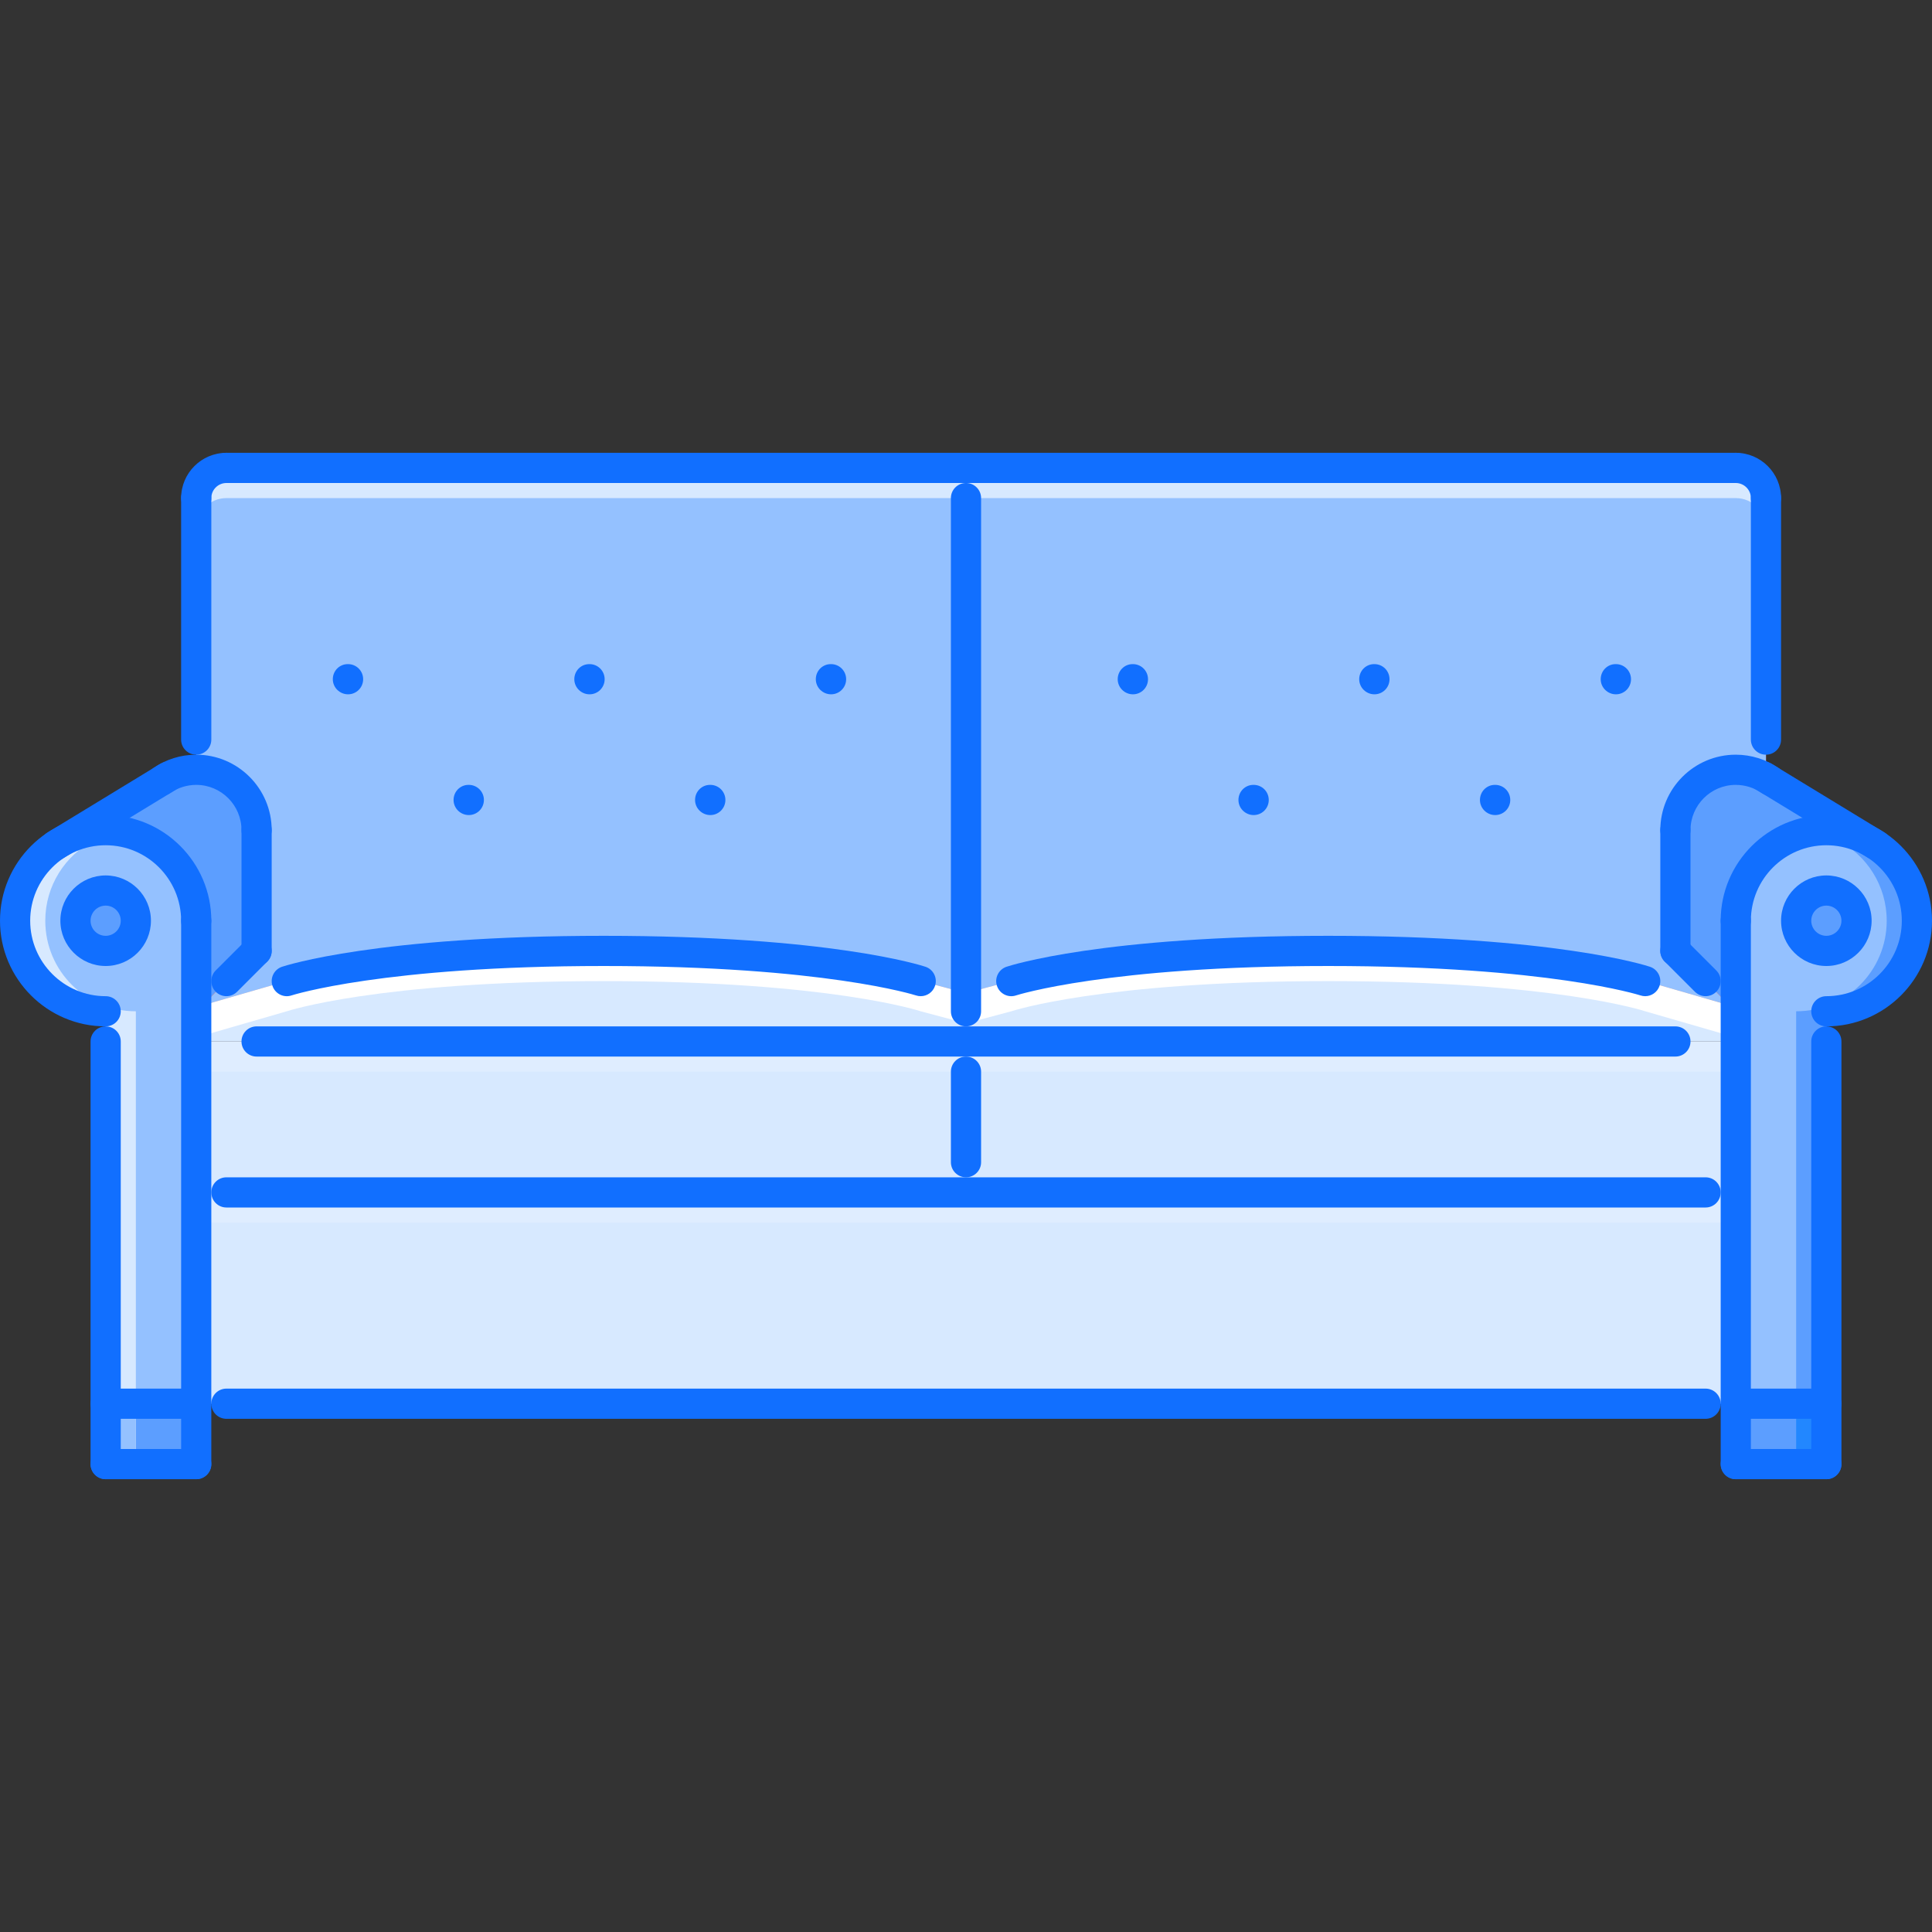 <?xml version="1.0" encoding="iso-8859-1"?>
<!-- Generator: Adobe Illustrator 19.0.0, SVG Export Plug-In . SVG Version: 6.00 Build 0)  -->
<svg version="1.1" id="Capa_1" xmlns="http://www.w3.org/2000/svg" xmlns:xlink="http://www.w3.org/1999/xlink" x="0px" y="0px"
	 viewBox="0 0 511.922 511.922" style="enable-background:new 0 0 511.922 511.922;" xml:space="preserve">
<rect x="0" y="0" width="511.922" height="511.922" fill="#333333" stroke="none"/>
<g>
	<rect x="28.001" y="371.941" style="fill:#5C9EFF;" width="23.996" height="15.998"/>
	<rect x="459.931" y="371.941" style="fill:#5C9EFF;" width="23.996" height="15.998"/>
</g>
<path style="fill:#94C1FF;" d="M483.926,251.961c4.397,0,7.998-3.522,7.998-7.998c0-4.406-3.601-7.999-7.998-7.999
	c-4.398,0-7.999,3.593-7.999,7.999C475.927,248.439,479.527,251.961,483.926,251.961z M494.885,222.599
	c7.757,3.999,13.037,12.084,13.037,21.364c0,13.271-10.717,23.996-23.996,23.996v103.984H459.93v-55.992v-39.994v-7.998v-23.996
	c0-13.201,10.717-23.997,23.996-23.997C487.847,219.966,491.605,220.919,494.885,222.599z"/>
<g>
	<path style="fill:#5C9EFF;" d="M483.926,235.964c4.397,0,7.998,3.593,7.998,7.999c0,4.476-3.601,7.998-7.998,7.998
		c-4.398,0-7.999-3.522-7.999-7.998C475.927,239.557,479.527,235.964,483.926,235.964z"/>
	<path style="fill:#5C9EFF;" d="M27.996,235.964c4.397,0,7.999,3.593,7.999,7.999c0,4.476-3.602,7.998-7.999,7.998
		s-7.999-3.522-7.999-7.998C19.997,239.557,23.599,235.964,27.996,235.964z"/>
</g>
<path style="fill:#94C1FF;" d="M17.037,222.599c3.28-1.68,7.037-2.633,10.959-2.633c13.279,0,23.996,10.796,23.996,23.997v23.996
	v7.998v39.994v55.992H27.996V267.959C14.717,267.959,4,257.234,4,243.963C4,234.683,9.28,226.598,17.037,222.599z M35.995,243.963
	c0-4.406-3.602-7.999-7.999-7.999s-7.999,3.593-7.999,7.999c0,4.476,3.602,7.998,7.999,7.998S35.995,248.439,35.995,243.963z"/>
<path style="fill:#D7E9FF;" d="M11.998,243.963c0-9.28,5.281-17.365,13.037-21.364c2.234-1.141,4.727-1.797,7.304-2.195
	c-1.413-0.258-2.854-0.438-4.343-0.438c-3.922,0-7.679,0.953-10.959,2.633C9.28,226.598,4,234.683,4,243.963
	c0,13.271,10.717,23.996,23.996,23.996v119.982h7.999V267.959C22.716,267.959,11.998,257.234,11.998,243.963z"/>
<path style="fill:#5C9EFF;" d="M499.923,243.963c0-9.28-5.28-17.365-13.036-21.364c-2.234-1.141-4.727-1.797-7.305-2.195
	c1.414-0.258,2.859-0.438,4.344-0.438c3.921,0,7.679,0.953,10.959,2.633c7.757,3.999,13.037,12.084,13.037,21.364
	c0,13.271-10.717,23.996-23.996,23.996v119.982h-7.999V267.959C489.206,267.959,499.923,257.234,499.923,243.963z"/>
<g>
	<path style="fill:#965353;" d="M27.996,219.966c-3.922,0-7.679,0.953-10.959,2.633l25.836-15.755
		c0.48-0.32,1.043-0.641,1.601-0.961c2.238-1.195,4.8-1.836,7.519-1.914c8.8,0,15.998,7.194,15.998,15.997v31.995l-14.396,14.474
		l-1.602,1.523v-23.996C51.992,230.762,41.275,219.966,27.996,219.966z"/>
	<path style="fill:#965353;" d="M443.932,251.961v-31.995c0-8.803,7.202-15.997,15.998-15.997c2.718,0.078,5.28,0.719,7.514,1.914
		c0.562,0.32,1.125,0.641,1.609,0.961l25.832,15.755c-3.28-1.68-7.038-2.633-10.959-2.633c-13.279,0-23.996,10.796-23.996,23.997
		v23.996l-1.602-1.523L443.932,251.961z"/>
</g>
<g>
	<path style="fill:#5C9EFF;" d="M27.996,219.966c-3.922,0-7.679,0.953-10.959,2.633l25.836-15.755
		c0.48-0.32,1.043-0.641,1.601-0.961c2.238-1.195,4.8-1.836,7.519-1.914c8.8,0,15.998,7.194,15.998,15.997v31.995l-14.396,14.474
		l-1.602,1.523v-23.996C51.992,230.762,41.275,219.966,27.996,219.966z"/>
	<path style="fill:#5C9EFF;" d="M443.932,251.961v-31.995c0-8.803,7.202-15.997,15.998-15.997c2.718,0.078,5.28,0.719,7.514,1.914
		c0.562,0.32,1.125,0.641,1.609,0.961l25.832,15.755c-3.28-1.68-7.038-2.633-10.959-2.633c-13.279,0-23.996,10.796-23.996,23.997
		v23.996l-1.602-1.523L443.932,251.961z"/>
</g>
<g>
	<path style="fill:#ED5565;" d="M443.932,251.961l14.396,14.474l-22.394-6.474c0,0-23.997-8-83.987-8c-59.991,0-83.987,8-83.987,8
		l-11.999,3.193V123.981H459.93c4.397,0,7.998,3.594,7.998,7.999v71.989h-7.998c-8.796,0-15.998,7.194-15.998,15.997V251.961z"/>
	<path style="fill:#ED5565;" d="M255.961,123.981v139.173l-11.998-3.193c0,0-23.996-8-83.987-8s-83.987,8-83.987,8l-22.395,6.475
		l14.396-14.475v-31.995c0-8.803-7.198-15.997-15.998-15.997V131.98c0-4.405,3.602-7.999,7.999-7.999L255.961,123.981
		L255.961,123.981z"/>
</g>
<g>
	<path style="fill:#94C1FF;" d="M443.932,251.961l14.396,14.474l-22.394-6.474c0,0-23.997-8-83.987-8c-59.991,0-83.987,8-83.987,8
		l-11.999,3.193V123.981H459.93c4.397,0,7.998,3.594,7.998,7.999v71.989h-7.998c-8.796,0-15.998,7.194-15.998,15.997V251.961z"/>
	<path style="fill:#94C1FF;" d="M255.961,123.981v139.173l-11.998-3.193c0,0-23.996-8-83.987-8s-83.987,8-83.987,8l-22.395,6.475
		l14.396-14.475v-31.995c0-8.803-7.198-15.997-15.998-15.997V131.98c0-4.405,3.602-7.999,7.999-7.999L255.961,123.981
		L255.961,123.981z"/>
</g>
<g>
	<path style="fill:#D7E9FF;" d="M459.93,123.981H255.961H59.991c-4.397,0-7.999,3.594-7.999,7.999v7.999
		c0-4.405,3.602-7.999,7.999-7.999h195.97H459.93c4.397,0,7.998,3.594,7.998,7.999v-7.999
		C467.928,127.575,464.327,123.981,459.93,123.981z"/>
	<path style="fill:#D7E9FF;" d="M255.961,267.959v7.998H51.992v-7.998l1.602-1.523l22.394-6.475c0,0,23.996-8,83.987-8
		s83.987,8,83.987,8l11.999,3.193V267.959z"/>
</g>
<path style="fill:#FFFFFF;" d="M243.963,259.961c0,0-23.996-8-83.987-8s-83.987,8-83.987,8l-22.395,6.475l-1.602,1.523v7.998
	l1.602-1.521l22.395-6.477c0,0,23.996-7.998,83.987-7.998s83.987,7.998,83.987,7.998l11.998,3.195v-3.195v-4.805L243.963,259.961z"
	/>
<path style="fill:#D7E9FF;" d="M458.328,266.436l1.602,1.523v7.998H255.961v-7.998v-4.805l11.998-3.193c0,0,23.996-8,83.987-8
	c59.99,0,83.987,8,83.987,8L458.328,266.436z"/>
<path style="fill:#FFFFFF;" d="M458.328,266.436l-22.394-6.475c0,0-23.997-8-83.987-8c-59.991,0-83.987,8-83.987,8l-11.999,3.193
	v4.805v3.195l11.998-3.195c0,0,23.996-7.998,83.987-7.998c59.99,0,83.987,7.998,83.987,7.998l22.395,6.477l1.602,1.521v-7.998
	L458.328,266.436z"/>
<g>
	<polygon style="fill:#D7E9FF;" points="459.93,275.957 459.93,315.951 255.961,315.951 255.961,307.953 255.961,283.957 
		255.961,275.957 	"/>
	<polygon style="fill:#D7E9FF;" points="255.961,283.957 255.961,307.953 255.961,315.951 51.992,315.951 51.992,275.957 
		255.961,275.957 	"/>
	<polygon style="fill:#D7E9FF;" points="459.93,315.951 459.93,371.943 51.992,371.943 51.992,315.951 255.961,315.951 	"/>
</g>
<g style="opacity:0.2;">
	<rect x="51.991" y="275.961" style="fill:#FFFFFF;" width="407.94" height="8"/>
</g>
<g style="opacity:0.2;">
	<rect x="51.991" y="315.951" style="fill:#FFFFFF;" width="407.94" height="8"/>
</g>
<rect x="475.931" y="371.941" style="fill:#2287FF;" width="7.999" height="15.998"/>
<rect x="28.001" y="371.941" style="fill:#94C1FF;" width="7.999" height="15.998"/>
<g>
	<path style="fill:#116FFF;" d="M92.225,183.972c-2.207,0-4.039-1.789-4.039-3.999c0-2.211,1.75-4,3.961-4h0.078
		c2.211,0,3.999,1.789,3.999,4C96.224,182.183,94.436,183.972,92.225,183.972z"/>
	<path style="fill:#116FFF;" d="M156.215,183.972c-2.207,0-4.039-1.789-4.039-3.999c0-2.211,1.75-4,3.961-4h0.078
		c2.21,0,3.999,1.789,3.999,4C160.214,182.183,158.425,183.972,156.215,183.972z"/>
	<path style="fill:#116FFF;" d="M220.205,183.972c-2.207,0-4.039-1.789-4.039-3.999c0-2.211,1.75-4,3.961-4h0.078
		c2.21,0,3.999,1.789,3.999,4C224.204,182.183,222.415,183.972,220.205,183.972z"/>
	<path style="fill:#116FFF;" d="M124.22,215.967c-2.207,0-4.039-1.789-4.039-4c0-2.21,1.75-3.999,3.961-3.999h0.078
		c2.21,0,3.999,1.789,3.999,3.999C128.219,214.178,126.43,215.967,124.22,215.967z"/>
	<path style="fill:#116FFF;" d="M188.209,215.967c-2.206,0-4.038-1.789-4.038-4c0-2.21,1.75-3.999,3.96-3.999h0.078
		c2.211,0,4,1.789,4,3.999C192.209,214.178,190.42,215.967,188.209,215.967z"/>
	<path style="fill:#116FFF;" d="M300.189,183.972c-2.203,0-4.03-1.789-4.03-3.999c0-2.211,1.749-4,3.952-4h0.078
		c2.218,0,3.999,1.789,3.999,4C304.188,182.183,302.406,183.972,300.189,183.972z"/>
	<path style="fill:#116FFF;" d="M364.179,183.972c-2.203,0-4.03-1.789-4.03-3.999c0-2.211,1.749-4,3.952-4h0.078
		c2.218,0,3.999,1.789,3.999,4C368.178,182.183,366.397,183.972,364.179,183.972z"/>
	<path style="fill:#116FFF;" d="M428.169,183.972c-2.203,0-4.031-1.789-4.031-3.999c0-2.211,1.75-4,3.953-4h0.078
		c2.218,0,3.999,1.789,3.999,4C432.168,182.183,430.387,183.972,428.169,183.972z"/>
	<path style="fill:#116FFF;" d="M332.184,215.967c-2.203,0-4.031-1.789-4.031-4c0-2.21,1.75-3.999,3.953-3.999h0.078
		c2.219,0,3.999,1.789,3.999,3.999C336.183,214.178,334.402,215.967,332.184,215.967z"/>
	<path style="fill:#116FFF;" d="M396.174,215.967c-2.203,0-4.031-1.789-4.031-4c0-2.21,1.75-3.999,3.953-3.999h0.078
		c2.218,0,3.999,1.789,3.999,3.999C400.173,214.178,398.392,215.967,396.174,215.967z"/>
	<path style="fill:#116FFF;" d="M27.996,271.959C12.56,271.959,0,259.398,0,243.963c0-15.436,12.561-27.996,27.996-27.996
		s27.996,12.561,27.996,27.996c0,2.21-1.789,3.999-4,3.999s-3.999-1.789-3.999-3.999c0-11.03-8.972-19.997-19.997-19.997
		s-19.997,8.967-19.997,19.997c0,11.029,8.972,19.996,19.997,19.996c2.211,0,3.999,1.789,3.999,4S30.207,271.959,27.996,271.959z"/>
	<path style="fill:#116FFF;" d="M51.992,391.94c-2.211,0-3.999-1.789-3.999-3.998V243.963c0-2.211,1.788-4,3.999-4
		c2.211,0,4,1.789,4,4v143.978C55.992,390.15,54.203,391.94,51.992,391.94z"/>
	<path style="fill:#116FFF;" d="M27.996,391.94c-2.211,0-4-1.789-4-3.998V275.957c0-2.209,1.789-3.998,4-3.998
		s3.999,1.789,3.999,3.998v111.984C31.995,390.15,30.207,391.94,27.996,391.94z"/>
	<path style="fill:#116FFF;" d="M51.992,391.94H27.996c-2.211,0-4-1.789-4-3.998c0-2.211,1.789-4,4-4h23.996c2.211,0,4,1.789,4,4
		C55.992,390.15,54.203,391.94,51.992,391.94z"/>
	<path style="fill:#116FFF;" d="M51.992,375.943H27.996c-2.211,0-4-1.789-4-4s1.789-4,4-4h23.996c2.211,0,4,1.789,4,4
		S54.203,375.943,51.992,375.943z"/>
	<path style="fill:#116FFF;" d="M27.996,255.961c-6.616,0-11.998-5.383-11.998-11.998c0-6.617,5.382-11.998,11.998-11.998
		s11.998,5.381,11.998,11.998C39.994,250.579,34.612,255.961,27.996,255.961z M27.996,239.963c-2.207,0-4,1.797-4,4
		c0,2.202,1.793,3.999,4,3.999s3.999-1.797,3.999-3.999C31.995,241.76,30.203,239.963,27.996,239.963z"/>
	<path style="fill:#116FFF;" d="M483.926,271.959c-2.211,0-4-1.789-4-4s1.789-4,4-4c11.029,0,19.997-8.966,19.997-19.996
		s-8.968-19.997-19.997-19.997s-19.997,8.967-19.997,19.997c0,2.21-1.789,3.999-3.999,3.999c-2.211,0-4-1.789-4-3.999
		c0-15.436,12.561-27.996,27.996-27.996s27.996,12.561,27.996,27.996C511.922,259.399,499.361,271.959,483.926,271.959z"/>
	<path style="fill:#116FFF;" d="M459.93,391.94c-2.211,0-4-1.789-4-3.998V243.963c0-2.211,1.789-4,4-4c2.21,0,3.999,1.789,3.999,4
		v143.978C463.929,390.15,462.14,391.94,459.93,391.94z"/>
	<path style="fill:#116FFF;" d="M483.926,391.94c-2.211,0-4-1.789-4-3.998V275.957c0-2.209,1.789-3.998,4-3.998
		s3.999,1.789,3.999,3.998v111.984C487.925,390.15,486.137,391.94,483.926,391.94z"/>
	<path style="fill:#116FFF;" d="M483.926,391.94H459.93c-2.211,0-4-1.789-4-3.998c0-2.211,1.789-4,4-4h23.996
		c2.211,0,3.999,1.789,3.999,4C487.925,390.15,486.137,391.94,483.926,391.94z"/>
	<path style="fill:#116FFF;" d="M483.926,375.943H459.93c-2.211,0-4-1.789-4-4s1.789-4,4-4h23.996c2.211,0,3.999,1.789,3.999,4
		S486.137,375.943,483.926,375.943z"/>
	<path style="fill:#116FFF;" d="M483.926,255.961c-6.616,0-11.998-5.383-11.998-11.998c0-6.617,5.382-11.998,11.998-11.998
		s11.998,5.381,11.998,11.998C495.924,250.579,490.542,255.961,483.926,255.961z M483.926,239.963c-2.203,0-4,1.797-4,4
		c0,2.202,1.797,3.999,4,3.999s3.999-1.797,3.999-3.999C487.925,241.76,486.129,239.963,483.926,239.963z"/>
	<path style="fill:#116FFF;" d="M451.931,375.943H59.991c-2.211,0-3.999-1.789-3.999-4s1.788-4,3.999-4h391.94
		c2.21,0,3.999,1.789,3.999,4S454.141,375.943,451.931,375.943z"/>
	<path style="fill:#116FFF;" d="M451.931,319.951H59.991c-2.211,0-3.999-1.789-3.999-4s1.788-3.998,3.999-3.998h391.94
		c2.21,0,3.999,1.787,3.999,3.998S454.141,319.951,451.931,319.951z"/>
	<path style="fill:#116FFF;" d="M59.991,263.959c-1.023,0-2.047-0.391-2.828-1.172c-1.562-1.561-1.562-4.092,0-5.654l7.999-7.999
		c1.562-1.562,4.094-1.562,5.655,0c1.562,1.562,1.562,4.093,0,5.655l-7.999,7.998C62.037,263.568,61.015,263.959,59.991,263.959z"/>
	<path style="fill:#116FFF;" d="M14.69,227.997c-1.352,0-2.668-0.68-3.422-1.922c-1.147-1.882-0.55-4.343,1.336-5.491l29.809-18.153
		c1.901-1.148,4.354-0.555,5.499,1.336c1.147,1.883,0.551,4.343-1.336,5.491l-29.808,18.153
		C16.115,227.809,15.397,227.997,14.69,227.997z"/>
	<path style="fill:#116FFF;" d="M67.99,255.961c-2.211,0-4-1.789-4-4v-31.995c0-2.21,1.789-3.999,4-3.999
		c2.21,0,3.999,1.789,3.999,3.999v31.995C71.989,254.172,70.2,255.961,67.99,255.961z"/>
	<path style="fill:#116FFF;" d="M67.99,223.966c-2.211,0-4-1.789-4-4c0-6.616-5.382-11.998-11.998-11.998
		c-2.453,0.008-4.815,0.742-6.823,2.133c-1.819,1.258-4.308,0.797-5.565-1.016c-1.257-1.813-0.805-4.304,1.012-5.562
		c3.348-2.312,7.28-3.547,11.369-3.555c11.033,0,20.005,8.968,20.005,19.997C71.989,222.177,70.2,223.966,67.99,223.966z"/>
	<path style="fill:#116FFF;" d="M451.931,263.959c-1.023,0-2.047-0.391-2.828-1.172l-7.999-7.998c-1.562-1.562-1.562-4.094,0-5.655
		c1.562-1.562,4.094-1.562,5.656,0l7.998,7.999c1.562,1.562,1.562,4.094,0,5.654C453.977,263.568,452.954,263.959,451.931,263.959z"
		/>
	<path style="fill:#116FFF;" d="M497.236,227.997c-0.711,0-1.43-0.188-2.078-0.586l-29.808-18.153
		c-1.891-1.148-2.484-3.608-1.344-5.491c1.156-1.891,3.601-2.492,5.499-1.336l29.809,18.153c1.89,1.148,2.483,3.609,1.343,5.491
		C499.899,227.317,498.58,227.997,497.236,227.997z"/>
	<path style="fill:#116FFF;" d="M443.932,255.961c-2.211,0-3.999-1.789-3.999-4v-31.995c0-2.21,1.788-3.999,3.999-3.999
		s4,1.789,4,3.999v31.995C447.932,254.172,446.143,255.961,443.932,255.961z"/>
	<path style="fill:#116FFF;" d="M443.932,223.966c-2.211,0-3.999-1.789-3.999-4c0-11.029,8.968-19.997,19.997-19.997
		c4.093,0.008,8.029,1.242,11.373,3.555c1.82,1.258,2.273,3.749,1.016,5.562c-1.266,1.812-3.758,2.273-5.562,1.016
		c-2.015-1.391-4.374-2.125-6.834-2.133c-6.608,0-11.99,5.382-11.99,11.998C447.932,222.177,446.143,223.966,443.932,223.966z"/>
	<path style="fill:#116FFF;" d="M443.932,279.957H67.99c-2.211,0-4-1.789-4-4c0-2.209,1.789-3.998,4-3.998h375.941
		c2.211,0,4,1.789,4,3.998C447.932,278.168,446.143,279.957,443.932,279.957z"/>
	<path style="fill:#116FFF;" d="M255.961,311.953c-2.211,0-4-1.789-4-4v-23.996c0-2.211,1.789-4,4-4s3.999,1.789,3.999,4v23.996
		C259.96,310.164,258.172,311.953,255.961,311.953z"/>
	<path style="fill:#116FFF;" d="M51.992,199.969c-2.211,0-3.999-1.788-3.999-3.999v-63.99c0-2.21,1.788-3.999,3.999-3.999
		c2.211,0,4,1.789,4,3.999v63.99C55.992,198.181,54.203,199.969,51.992,199.969z"/>
	<path style="fill:#116FFF;" d="M51.992,135.979c-2.211,0-3.999-1.788-3.999-3.999c0-6.616,5.382-11.998,11.998-11.998
		c2.21,0,3.999,1.789,3.999,3.999c0,2.211-1.789,4-3.999,4c-2.207,0-3.999,1.797-3.999,3.999
		C55.992,134.191,54.203,135.979,51.992,135.979z"/>
	<path style="fill:#116FFF;" d="M467.928,199.969c-2.21,0-3.999-1.788-3.999-3.999v-63.99c0-2.21,1.789-3.999,3.999-3.999
		c2.211,0,4,1.789,4,3.999v63.99C471.928,198.181,470.139,199.969,467.928,199.969z"/>
	<path style="fill:#116FFF;" d="M467.928,135.979c-2.21,0-3.999-1.788-3.999-3.999c0-2.202-1.797-3.999-3.999-3.999
		c-2.211,0-4-1.789-4-4c0-2.21,1.789-3.999,4-3.999c6.615,0,11.998,5.382,11.998,11.998
		C471.928,134.191,470.139,135.979,467.928,135.979z"/>
	<path style="fill:#116FFF;" d="M459.93,127.981H59.991c-2.211,0-3.999-1.789-3.999-4c0-2.21,1.788-3.999,3.999-3.999h399.938
		c2.21,0,3.999,1.789,3.999,3.999C463.929,126.192,462.14,127.981,459.93,127.981z"/>
	<path style="fill:#116FFF;" d="M243.959,263.959c-0.418,0-0.84-0.062-1.254-0.203c-0.238-0.078-24.352-7.794-82.729-7.794
		s-82.491,7.716-82.729,7.794c-2.066,0.703-4.358-0.438-5.05-2.537c-0.695-2.094,0.434-4.351,2.526-5.054
		c1.004-0.336,25.301-8.202,85.253-8.202s84.249,7.866,85.253,8.202c2.093,0.703,3.222,2.96,2.526,5.054
		C247.2,262.897,245.635,263.959,243.959,263.959z"/>
	<path style="fill:#116FFF;" d="M435.934,263.959c-0.422,0-0.844-0.062-1.258-0.203c-0.242-0.078-24.348-7.794-82.729-7.794
		s-82.487,7.716-82.729,7.794c-2.07,0.703-4.359-0.438-5.055-2.537c-0.69-2.094,0.438-4.351,2.531-5.054
		c1-0.336,25.301-8.202,85.253-8.202c59.951,0,84.253,7.866,85.252,8.202c2.094,0.703,3.219,2.96,2.531,5.054
		C439.167,262.897,437.605,263.959,435.934,263.959z"/>
	<path style="fill:#116FFF;" d="M255.961,271.959c-2.211,0-4-1.789-4-4V131.98c0-2.21,1.789-3.999,4-3.999s3.999,1.789,3.999,3.999
		v135.979C259.96,270.17,258.172,271.959,255.961,271.959z"/>
</g>
<g>
</g>
<g>
</g>
<g>
</g>
<g>
</g>
<g>
</g>
<g>
</g>
<g>
</g>
<g>
</g>
<g>
</g>
<g>
</g>
<g>
</g>
<g>
</g>
<g>
</g>
<g>
</g>
<g>
</g>
</svg>
